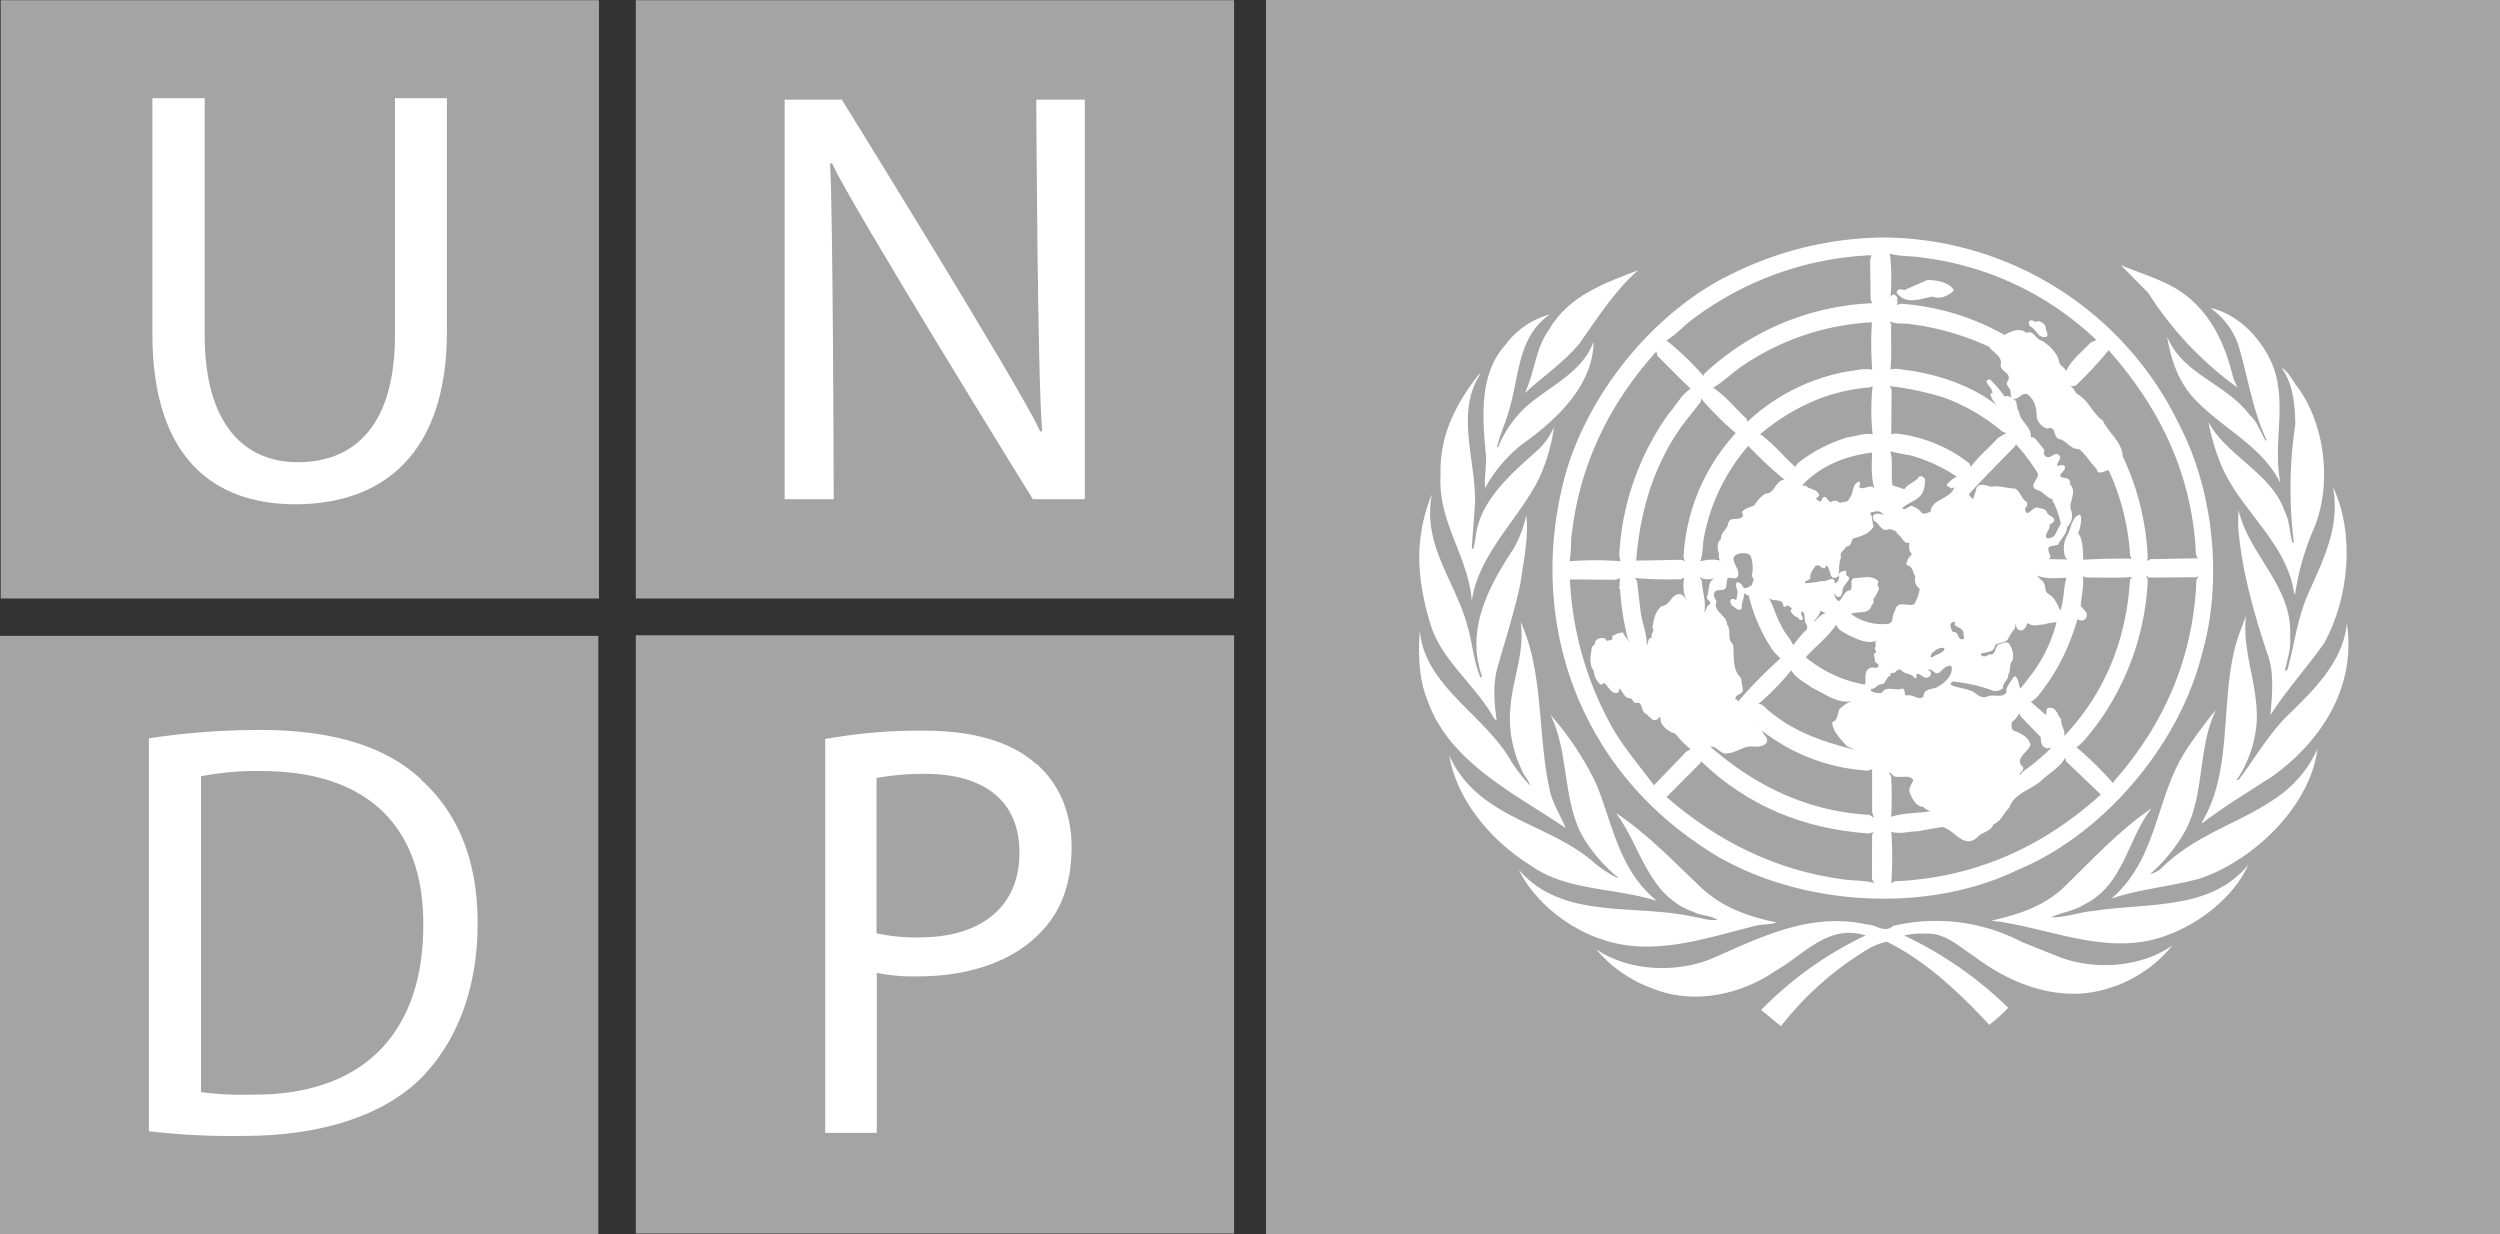 <?xml version="1.0" encoding="UTF-8"?> <svg xmlns="http://www.w3.org/2000/svg" viewBox="0 0 481.07 237.52"><rect x="0" y="0" width="481.07" height="237.52" fill="#333333" stroke="none"/><defs><style>.cls-1{fill:#a4a4a4;}.cls-2{fill:#fff;}</style></defs><title>UNDP</title><g id="Capa_2" data-name="Capa 2"><g id="Ebene_1" data-name="Ebene 1"><rect class="cls-1" x="0.13" y="0.04" width="115.13" height="115.13"></rect><path class="cls-2" d="M29.32,18.9V64.19c0,24,11.85,32.85,27.61,32.85C73.57,97,86,87.44,86,63.84V18.9H76V64.52c0,16.92-7.42,24.42-18.71,24.42-10.27,0-17.9-7.3-17.9-24.42V18.9Z"></path><rect class="cls-1" x="122.35" y="0.04" width="115.12" height="115.13"></rect><path class="cls-2" d="M160.43,96.06s-.12-54.86-.7-64.56l.36-.11c3.78,8.32,38.66,64.67,38.66,64.67h10V19.18h-9.34s.22,53.5,1.13,63.77l-.35.11c-3.54-8-38.2-63.88-38.2-63.88h-11V96.06Z"></path><rect class="cls-1" x="122.35" y="122.24" width="115.12" height="115.13"></rect><path class="cls-2" d="M199.37,147c-4.58-4.11-11.75-6.4-21.58-6.4a102.31,102.31,0,0,0-19,1.61V218h9.93v-30.8a34.26,34.26,0,0,0,8,.68c9.7,0,18.24-2.89,23.48-8.44,4-4,6-9.49,6-16.43s-2.62-12.43-6.82-16.07"></path><path class="cls-1" d="M176.9,180.38a34.54,34.54,0,0,1-8.23-.79V149.71a50.21,50.21,0,0,1,9.35-.8c10.95,0,18.15,4.88,18.15,15.17s-7.2,16.3-19.27,16.3"></path><rect class="cls-1" y="122.36" width="115.13" height="115.13"></rect><path class="cls-2" d="M81,149.94c-6.73-6.27-16.86-9.48-31.13-9.48a144.16,144.16,0,0,0-21.22,1.61v75.62a138.43,138.43,0,0,0,18.14.89c14.93,0,26.8-3.84,34.12-11,7-7.06,11-17.35,11-29.88s-4-21.45-10.94-27.72"></path><path class="cls-1" d="M48.68,210.63a62.32,62.32,0,0,1-10-.47V149.37a56.62,56.62,0,0,1,11.62-1c21,0,31.27,11.29,31.15,29.64,0,20.75-11.53,32.73-32.74,32.63"></path><rect class="cls-1" x="243.61" width="237.47" height="237.52"></rect><path class="cls-2" d="M447.31,123.67c-3.32,4.7-7.34,9.12-10.42,13.92.35-3.8.8-8.48-.69-12.09-2.56-7.75-4.81-15.63-5.52-24.15l.07-3.25c1.94,8.7,10.49,14.68,9.94,24.43.2,2.38-.54,4.36-1,6.45l.15.16.39-.44c1.26-4.78,1.89-9.81,3.86-14.28,2.81-6.41,6.29-12.9,4.87-20.65,4.26,9.14,3,21.35-1.68,29.9"></path><path class="cls-2" d="M442.05,74.39c5.61,7.6,6.85,19.69,2.75,28.39a50.37,50.37,0,0,0-3.18,11.71c-.3-.69-.35-1.64-.6-2.44-2.23-8.51-10.29-14.58-13.62-22.62a42.13,42.13,0,0,1-2.43-8.2c3.53,6.54,12.27,9.94,14.65,17.15,1,1.84.93,4.11,1.52,6.08a.25.25,0,0,0,.25-.22,82.7,82.7,0,0,1,.29-22.56c-.06-4-.44-7.85-2.66-10.93,1.42.83,2.07,2.41,3,3.64"></path><path class="cls-2" d="M438.11,72.94c1.47,6.65-.66,13.13.69,19.85l-.07,0c-3.61-7.11-11.29-10.46-16.58-16.16-3.08-3.39-4.4-7.51-5.15-11.87,3,7.3,11.19,8.92,15.88,15.06,1.58,1.42,2.09,3.39,3.1,5l.17-.17c-2.71-5.76-3.62-12.25-5.47-18.38a14.41,14.41,0,0,0-5.34-7c6.16,1.27,11.5,7.69,12.77,13.58"></path><path class="cls-2" d="M421.65,57.68c4.64,4.15,6.74,9.53,8.11,15.11l.75,1.76a66.47,66.47,0,0,1-17.15-18.22L408.1,51c4.62,2,9.6,3.14,13.55,6.68"></path><path class="cls-2" d="M333.61,52.53A67,67,0,0,1,362.4,45.7a63.62,63.62,0,0,1,57,36.13c6.58,12.69,8.45,30.17,4.19,44.49-4.34,16.93-18.58,34.06-35.17,41-18.66,9.15-45.2,6.86-61.84-5.07C303.48,146.43,294,119.11,301,92.14c4.25-16,17-32.17,32.6-39.61"></path><path class="cls-2" d="M315.31,51.9C310.66,56,307.43,61.14,304,66c-3.1,3.82-7.05,6.35-10.58,9.65,1.91-3.92,2-8.61,4.66-12.21,3.84-6.69,10.93-9,17.24-11.49"></path><path class="cls-2" d="M289.88,66.1a15.67,15.67,0,0,1,8.35-5.59c-6.25,4.29-5.86,12-7.85,18.45-.64,2.36-1.74,4.56-2.28,7l.17.13a21.84,21.84,0,0,1,5.14-7.59c4.47-4.11,11.06-6.68,13.24-12.76-.09,8.46-7.16,15.09-13.89,19.85a28,28,0,0,0-7,8.34c-.16-2.11.32-4.26.16-6.54-.73-7.37-1.26-15.8,4-21.27"></path><path class="cls-2" d="M277.2,91.33c-.2-7.47,2.9-13.58,7.28-19.15.11-.06.21-.19.36-.16-4.8,7.31-.83,16.52-1,24.84l-.63,8.52c.08.05.08.31.31.22a27.93,27.93,0,0,0,.53-2.95c1.14-6.87,7.09-11.74,12.32-16.48a13.67,13.67,0,0,0,2.66-4,35.28,35.28,0,0,1-2.92,10c-4,7.91-11.55,14.39-12.9,23.44-.67-8.66-6.6-15.15-6-24.36"></path><path class="cls-2" d="M273.54,102a33.51,33.51,0,0,1,2-6.9c-1.94,9.88,4.71,17,6.89,25.57.92,3.19,1.15,6.65,2.44,9.65.13.07.23-.07.32-.16-3.26-9.11,1.42-17.56,6.13-24.68a23.88,23.88,0,0,0,2.38-6.29c.5,4.11-.53,8.86-1.14,13.13-1.14,5.44-2.85,10.59-4.33,15.89-1,3.28-.73,7-.22,10.46l-.48-.38c-3.47-6.36-10.29-11.32-12.3-18.28-1.69-5.54-2.8-12-1.66-18"></path><path class="cls-2" d="M273.22,121.26c.77,10.48,12,16,17.26,24.69a28.48,28.48,0,0,0,3.95,5.21c-.26-1.1-1.29-2-1.68-3.19a22.51,22.51,0,0,1-2.05-12.37c.51-5.35,2.75-10.32,1.9-15.95,4.58,9.91,3.19,22.25,5.75,33,.67,2.35,2,4.43,2.92,6.68-9.44-6.43-22.29-12.54-26.47-24.3-1.76-4.06-1.95-9.09-1.58-13.74"></path><path class="cls-2" d="M278.86,145.31c5.26,11.9,18.41,12.88,27.25,20.13a22.81,22.81,0,0,0,5.16,3.52l.09-.1a30.36,30.36,0,0,1-5.79-6.3c-5.16-7.18-3.35-17.25-7.21-25a58,58,0,0,1,8.83,13.35c3.17,7.79,4.36,16.58,11.69,22.48-7.94-2.6-17.2-1.87-24.16-6.74-7.63-4.69-14.43-12.63-15.86-21.37"></path><path class="cls-2" d="M292.37,167.5c8.41,9.59,22.2,6.39,33.42,8.89,1.57.23,3,.85,4.72.6-1.33-.85-3.19-.75-4.65-1.52-8.8-3.11-10.1-12.63-14.88-19,6.11,4,11.23,9.51,16.87,14.8,4.06,3.54,8.91,5.18,14,6.24-1.22.44-2.85.31-4.17.66-9.21,2.28-19.47,6-29.25,2.65-6.35-2-12.9-7-16.1-13.28"></path><path class="cls-2" d="M406.74,189.83c-9.49,3.55-19.4-.15-26.81-5.78-3-1.91-5.65-4.66-9.55-4.39a12.89,12.89,0,0,0-3.95.37,73.32,73.32,0,0,1,20,13.89,31.05,31.05,0,0,1-3.64,3.29c-5.89-6.35-12.44-12.48-19.75-16a12.73,12.73,0,0,0-4.07,1.72,61,61,0,0,0-16.27,14.54l-3.81-3.13A70.25,70.25,0,0,1,359,180c-7.2-2.27-11.91,3.76-17.38,6.84-6.4,4.46-15.58,6.55-23.31,3.48a25.46,25.46,0,0,1-11.17-7.66c6.09,4.18,15.13,4.63,22,1.91,9.28-4,18.88-9.12,30.05-6.69,1.76,0,3.46,1.78,5.11.29a35.75,35.75,0,0,1,24.84,3.13l7.36,2.94c6.85,2.53,15.71,1.84,21.56-2.35a25.47,25.47,0,0,1-11.39,8"></path><path class="cls-2" d="M416.93,180c-10.68,4-21.39-.91-31.61-2.56l-2-.26v-.05c4.87-1.11,9.61-2.57,13.51-6.09,5.72-5.51,10.81-11.16,17.19-15.51-4.73,6.05-5.22,14.65-13,18.55-1.94,1.26-4.37,1.48-6.37,2.44,2.85.07,5.45-1,8.27-1.24,10.45-1.63,22.4,0,29.71-8.86-2.73,6.2-9.52,11.39-15.73,13.58"></path><path class="cls-2" d="M422.84,169.18c-5.43,1.45-11.25,1.93-16.55,3.73,9-7.69,8.46-19.59,14.44-28.64a84.33,84.33,0,0,1,5.7-7.69c-3.63,7.31-2.07,16.77-6.24,23.86a31.68,31.68,0,0,1-6.46,7.76A5.18,5.18,0,0,0,416,167c6.81-6.77,15.67-8.68,23-14.18a22.31,22.31,0,0,0,6.94-8.73c-1.4,11.23-12.57,21.77-23.12,25.13"></path><path class="cls-2" d="M436.3,150c-4.21,2.75-8.48,5.3-12.53,8.43v-.35c6.21-10.32,3.16-24.48,7-35.8l1.43-3.8c-.79,7,2.28,13,2.07,20.12a22.76,22.76,0,0,1-3.87,11.49h.37c3-4,5.43-8.22,9-12,5.51-5.3,11.1-10.75,11.83-18.12,1.87,12.3-5,23.08-15.25,30.06"></path><path class="cls-1" d="M388.67,149.21l.44-.61a44.09,44.09,0,0,0,5.64-4.72H395c-.4-.12-.88.26-1.31.07-.9-.41-1-1.2-1-2.12l-3.89-4-.21-.6A5.53,5.53,0,0,1,387.1,139c0,.52-.16,1.29.44,1.62,1.27.42,2.91,1.25,3.19,2.73-.51,1.4-3.17,2.66-1.52,4.18.53.75-.75,1-.54,1.68"></path><path class="cls-1" d="M366,97.84c.74.41,1.14-.34,1.76-.5a3.8,3.8,0,0,1,2.1,1.42c.56.25,1.11-.09,1.62-.28.35-2.63,3.64-2.25,4.62-4.71l-.61.22c-.25-.35-.87-.2-.84-.76a6.13,6.13,0,0,1,1.89-1.52,31.37,31.37,0,0,0-9-4.11,33.36,33.36,0,0,1-3.81-.77c.61,1.81.08,4.46.45,6.56l2.27.75c.68-1.1,2.13-1.31,2.76-2.37.4-.35.88,0,1.21.38a6.13,6.13,0,0,1-.39,2.53c-.85,1.71-2.88,1.92-4,3.16"></path><path class="cls-1" d="M399.76,119.11a41.79,41.79,0,0,1-5.55,12.09c-1,1.32-2.07,3.17-3.41,3.85l2.88,2.54c.15-.16.06-.41.1-.63,0-.38.18-.82.65-.77,1.39,0,1.42,1.46,2.21,2.22-.16,1.21.89,2.16.54,3.27,8-8.43,12-18.74,12.7-30.17l.44-.5c-2.85.28-5.86.08-8.79.13l-.71-.22c.2,1.93-.31,3.79-.43,5.69l1,1.14a1.14,1.14,0,0,1-.21,1.45,1.2,1.2,0,0,1-1.45-.09"></path><path class="cls-1" d="M392.14,91.1a36.66,36.66,0,0,0-4.23-5.63l-.15.39c-2.92,3-6.12,6.16-8.9,9.27a2,2,0,0,0,.86.91c.12-.75.54-1.43.61-2.21.74-1,1.9-.38,2.87-.16,1.51-.35,2.94.35,4.49.33,1.15.55,1.24,2,2.29,2.58a.92.92,0,0,1-.32,1.21c.32,2.37,1.45-.64,2.66-.07.5.19,1.13.13,1.5.66.19,1,1.4.81,1.46,1.74-.09.47-.6.6-.93.87.3.94-1,1.54-.53,2.55,1.84.35,1.91-1.78,2.75-2.72A17.58,17.58,0,0,0,394.82,96c-1-.21-1.67-1.46-2.73-1.67-2-.8.32-2.06.05-3.27"></path><path class="cls-1" d="M363.92,157.18c2.35-.79,5.07-.67,7.6-1.08a2.6,2.6,0,0,1-1.4-.82c-1.48-.1-2.19-1.63-2.65-2.82-.22-.84.36-1.54.7-2.28-.63-1.29-2.59-.35-3.74-.82-.31-.25-.54-.64-1-.7l.47.7a63.76,63.76,0,0,1,0,7.82"></path><path class="cls-1" d="M366,132.49c.82.16.24,1,.84,1.37,1.29-.42,2.29,1.1,3.32.15-.05-1.49,1.63-1.36,2.54-1.74,1.43-.85,3-2,2.88-3.89l-.24-.28c-1,0-1.48.75-2.19,1.35-.9.52-1.35-.95-2.07-.6,0,.16.19.23.33.29a.78.78,0,0,1,0,.93c-1.08,1-1.59-.49-2.61-.4v.4c0,.21-.06.56-.36.43-.65-1.05-1.95-.66-2.58-1.57-.4-.23-.79,0-1.07.3-.22.48-1.24,0-1,.77-.78.28-.87,1.13-1.44,1.64-1-.17-1.42,1-2.35.93.09.18,0,.5.27.52a3.39,3.39,0,0,0,1.86.23c.94-1.52,2.53-.25,3.86-.83"></path><path class="cls-1" d="M375.31,120.13a2.49,2.49,0,0,0,.51,1.5c1.24-.18.71,1.53,1.84,1.38.64-.19,0-.73.22-1.14-.18-1-1.1-1.05-1.74-1.62-.07-.19.07-.35.15-.5-.47-.26-.68,0-1,.38"></path><path class="cls-1" d="M373.87,76.45a55.44,55.44,0,0,0-10.2-2.14L364,75l-.07,8.57.83-.16A27.84,27.84,0,0,1,379,89.2l.22.67c1.41-2,3.57-3.71,5.24-5.6l1.59-.92-.76-.32a37.28,37.28,0,0,0-11.38-6.58"></path><path class="cls-1" d="M315,111.77l.69,5.83c.27,2.24,1.26,4.39,1.19,6.61.35-.48.13-1.43,1-1.53-.36-.69.66-1.29.08-1.89.28-1.52.46-3.07,1.81-4.17,1.62-.07,1.74-2.2,3.36-2.3.82,0,1.32,1.08,1.69,1.46-1-1.22-1-3.25-.72-4.65l-.69.33a77.37,77.37,0,0,1-8.8-.23Z"></path><path class="cls-1" d="M371.75,126.58c.75-.79,2.35-.76,2.42-1.89-1.11-.18-1.67.43-2.42,1-.11.23-.45.68,0,.85"></path><path class="cls-1" d="M391.88,110.7l1,1c1,.67.32,2.08,1.36,2.66,1.22.63,1.68,2.06,2.22,3.13a3.14,3.14,0,0,0,.28-.92c.44-1.73.38-3.69.91-5.4-1.9.09-4.08.28-5.74-.44"></path><path class="cls-1" d="M379.11,132.87c1.08.28,1.82,1.62,3.16,1.21,1.15-.64,3.05.38,3.8-.83-.12-1.17.9-2,1.41-3l.37-.1c.63.66.6,1.65.89,2.37.87-.94,1.57-2,2.37-3a28.16,28.16,0,0,0,4.62-9.77,9,9,0,0,0-2.49.43c-.92-.05-2,.48-2.83-.16-.27-.24-.47.14-.43.39-.33.47-.65,1.07-1.37.85s-.57-.85-.76-1.29a3.19,3.19,0,0,1-.16,1,10.66,10.66,0,0,0-1.36,2.11c-.66.73-1.74.48-2.44,1.08-.13,1.52-1.8,1.2-2.75,1.68-.06.19.15.22.25.38a1.24,1.24,0,0,0,1.36-.32c1.33.36,1.05-1.32,1.82-1.9.66-.09,1.29-.66,2-.21a4.38,4.38,0,0,1,.77,3.19c-.77.75-.37,2-.91,2.88.12,1-1.15,1.52-1,2.56a2.28,2.28,0,0,1-1.75.55,29.82,29.82,0,0,0-7.91-1.82.57.57,0,0,0-.38.61c1.15.6,2.53.63,3.73,1.13"></path><path class="cls-1" d="M360.24,160.6l.33-.48-1,.26c-12.34-.85-23.26-5.21-32.27-13.93l-.11.38-6.51,6.55c9.87,8.55,21,14.06,33.73,15.8,2,.34,4.35.15,6.29.75l-.48-.75Z"></path><path class="cls-1" d="M347.49,126.48a24.19,24.19,0,0,0,11.4,5.26c.22-.85-.12-1.93.32-2.66s1.16-.67,1.81-.55a.53.53,0,0,0,.37-.82c-.91-.18-.49-1.19-.82-1.77,0-.31.57-.25.45-.67-.65-.5.3-1.06-.23-1.6.15-.11.27-.3.43-.4-1.92.8-4-.37-5.65-1.12-.83-.49-2-1-2.21-2-1.36,2.21-4,4.24-5.87,6.3"></path><path class="cls-1" d="M344.24,116.61c-.31-.16-.35-.12-.6.15-.16,0-.35,0-.47-.05,0-1.81-2-.73-2.78-1.67.88,1.63,1.36,3.5,2.26,5.14.58,1.46,1.84,2.6,2.42,4a21.21,21.21,0,0,1,2.66-3.11,1.59,1.59,0,0,0-.31-1.23c-.27-.67,0-1.61-.53-2.18-.81.29.3,1.1-.06,1.59a.5.5,0,0,1-.75-.39,2.12,2.12,0,0,1-1.53-1.43c.61-.38-.15-.54-.31-.85"></path><path class="cls-1" d="M350.32,117.53a4.58,4.58,0,0,1-1.31,2l.1.06c.76-.54,1.31-1.51,2.28-1.57Z"></path><path class="cls-1" d="M359.5,148.29a36.63,36.63,0,0,1-20.42-7.67c.19.76,1.2,1.25.92,2.19-.54.87-1.65.88-2.53.87-1.81-.3-3.14,1.07-4.84,1.25-1.56.48-2.09-1.42-3.51-1.25,8.79,7.67,18.85,12.48,30.63,13.12l.89.6-.39-1.08V148Z"></path><path class="cls-1" d="M325.32,144.17a18.07,18.07,0,0,1-2.94-3,4.32,4.32,0,0,1-2.66-2c-.32-.36,0-1-.38-1.23l-.39.47c-1.11.54-1.5-.6-2.27-1.07-1-.53-.5-2.41-1.84-2.06-.5,0-.66-.6-1-.91-1.22.12-1.55-1.24-2.21-1.9-.13.28,0,.66-.38.85-1.27.29-1.7-1.27-2.57-1.91-.23.1-.37.37-.7.3a3.8,3.8,0,0,1-1.3-2.66c-1-1.19-.56-3-.37-4.47.19-.38.74-.6.63-1.07.29-.67,1-.73,1.65-.76a1.55,1.55,0,0,1,.63.61c.41-.26,1.34,0,1-.9a4.15,4.15,0,0,1,2.07-.76,11.25,11.25,0,0,0,1.43,2l-.45-.69a51.65,51.65,0,0,1-1.53-9.62c0-.19-.39-.28-.15-.47l.06.09a12.73,12.73,0,0,1,.09-1.77l-.85.32-8.8-.06a64.46,64.46,0,0,0,7.76,27.78c2.24,4.17,5.53,7.94,8.41,11.83l6.29-6.52Z"></path><path class="cls-1" d="M335.44,70.29c-2,1.35-3.76,3.13-5.79,4.33,2.35,1.48,4.28,4,6.39,5.91l.23.61a38,38,0,0,1,19-9.62c1.67-.17,3.35-.73,5-.38a64.59,64.59,0,0,1-.06-9.12,48.58,48.58,0,0,0-24.74,8.27"></path><path class="cls-1" d="M327.91,103.32c-.34,1.52-.15,3.29-.76,4.72a7.78,7.78,0,0,1,4-.16c-.72-.38-.12-1.3-.54-1.81-.1-.78-.23-1.77.54-2.28-.09-1.3,1.29-2,1.43-3.13.34-1.33,1.85-.43,2.59-1.14.48-.26.06-.69.06-1,.63-.87,1.62-.82,2.37-1.31A6.72,6.72,0,0,1,339.68,95c1.91,0,1.94-2.61,3.74-2.68a73.08,73.08,0,0,1-7-6.52,37.38,37.38,0,0,0-8.52,17.54"></path><path class="cls-1" d="M329.12,116.16c.09-.57-.76-.72-.68-1.29.61-1.18,0-3.07,1.59-3.58-1.1.19-2.08.41-3-.28l.45.76c.08,2.09.91,4.08.46,6.2.36-.6.45-1.42,1.21-1.81"></path><polygon class="cls-1" points="337.84 139 337.72 138.79 337.84 139.18 337.84 139"></polygon><path class="cls-1" d="M327.31,77.27l-3.42,4.35c-5.6,7.68-8.26,16.57-9.05,26.26l8.68-.16.82.32c-.35-.23-.27-.61-.38-.92A38.26,38.26,0,0,1,334,83.35a63.74,63.74,0,0,1-6.68-6.67Z"></path><path class="cls-1" d="M354,136.45a6.2,6.2,0,0,1,2.38-1.55c-2.81.58-5.29-1.45-7.69-2.56-1.36-1-3.13-1.84-4-3.35a49.27,49.27,0,0,1-6.29,6.45c1,.06,1.51,1.14,2.33,1.62,4.75,3.95,10.67,5.85,16.16,7.21l-1.5-.7c-1.14-1.29-2.76-2.81-2.82-4.61,1.14-.39,1-1.65,1.38-2.51"></path><path class="cls-1" d="M332.4,111.29l-.25,1.67c-.38,1-1.61.25-2.18.93-.41.63,0,1.29.37,1.8-.88,2,2,2.67,2,4.49.9,1.14-.12,2.78,1.15,3.8.28,2.06-.28,4.85,1.52,6.46l.32,2c.37,1.35-1.62,1-1.36,2.21.39-.19.46.32.5.44V135a83.6,83.6,0,0,1,8.13-8.29l-1.2-1.21a31.49,31.49,0,0,1-4.87-10.85l-.92-.47c0,1-.51,1.8-.44,2.81l-.32.38c-.66,0-1.08-.57-1.64-.92-.14-.35-.49-.91.06-1.2a1.19,1.19,0,0,1,.77.22c.27-.35.15-.85.32-1.29.07-.77-.59-1.46-.12-2.13.61-.06,1.06.67,1.3,1.08.61.18,1.09-.31,1.59-.54,0-.54.75-1.27-.07-1.58a7.25,7.25,0,0,0-.07-3.73c-.33-1-1.51-.86-2.36-.76-2.56.81.42,2.75-.22,4.33-.36.92-1.3.07-2,.44"></path><path class="cls-1" d="M413.5,111.14l-.52-.39.31.86a51,51,0,0,1-10,28.11c-1.16,1.38-2.25,3.09-3.73,4.07a63.5,63.5,0,0,1,7.06,6.94l.24-.48c9.7-11,15.2-23.84,15.8-38.64l.39-.76-.47.23Z"></path><path class="cls-1" d="M327.76,72.39l.15-.43a50.21,50.21,0,0,1,32.33-13.61l-.28-.76-.09-7.6.26-.88a61.47,61.47,0,0,0-34,12c-1.94,1.34-3.65,3.36-5.61,4.5h.27a53.69,53.69,0,0,1,7,6.73"></path><path class="cls-1" d="M359.82,74.55c-8,.58-15,3.92-21.12,9,2.41,1.66,4.55,4.35,6.74,6.28q.24-.31.48-.69a29.39,29.39,0,0,1,9.66-5c1.56-.16,3.13-.91,4.77-.54a42.8,42.8,0,0,1,0-9.33Z"></path><path class="cls-1" d="M360.24,87.08c-5.08.67-9.77,2.41-13.5,6.36h.69c.77.77,2,.61,2.57,1.63.29.57-.54.5-.51,1,.16.14.39.16.51.38.6.21.47-.35.7-.6.78-.79.92.76,1.67.76a1.16,1.16,0,0,1,1.67.22c.52-.44,1.6,0,1.75-.85,1-1,.45-2.65,1.9-3.32.51.27,0,.76.16,1.2,1,.41,2.08-.83,2.87.16-.71-2.06-.54-4.63-.48-6.91"></path><path class="cls-1" d="M360.57,101.27c-.94,1.57-2.53,1.92-4,2.37-.42.5-.32,1.61-1.3,1.51-.31.71-1.39,1.11-1,2.13-.52,1.07-.27,2.47-.54,3.64-1.87,1.17-1.35-1.56-2.27-2.13l-.34.54c-.36.1-.61-.13-.88-.37s-.76-.21-1,.06c-.41.7-1,1.27-.88,2.21-.19.56-1.15.38-1,1a17.25,17.25,0,0,0,3.19-.44c.74.19,1.33-.35,2.06-.38a.68.68,0,0,1,.44.76h.26a1.29,1.29,0,0,0,.5-1.51c.07-.68.79-.68,1.23-.87.41.19.15.6.23.93,1.42.53-.35,1.58-.55,2.33-.38.61,0,2-1.2,1.78a.47.47,0,0,1-.31-.55H353a1.63,1.63,0,0,0,.85,1.43c.88-.73.91-2,2.2-2.12.65-.69-.3-1.78.69-2.34,1.64,0,3.39-.73,4.71.6-.1.57-.31.84.16,1.3a6.47,6.47,0,0,1-1.14,2.13,1.06,1.06,0,0,1-.34,1.19c-.43,1.93-2.64,1-3.94,1.68a10.08,10.08,0,0,0,7,1.9c1.36-.06.76-1.74,1.46-2.5.44-2.21,2.47-.7,3.71-1.3a8.58,8.58,0,0,0,1.06-2.94,2.13,2.13,0,0,1-.85-2.37c-.53-.73-.48-2.06-1.66-2.19a.65.65,0,0,1,.14-.75c0-.7.66-.92.86-1.46-.72-.48-.53-1.52-.48-2.13-1.24.36-1.36-1.26-2.28-1.6-.22-.74-1-.86-1.64-1-1.52.72-1.77-1.15-2.91-1.59-.12-.35-.39-.86,0-1.14.57-.48,1.32-.06,2-.1l-.53-.28c-.51-.57-1.62-.22-2.28,0,.64.63.37,1.77.76,2.57"></path><path class="cls-1" d="M311.8,108l-.21-1.24a51.34,51.34,0,0,1,9.49-27.12c1.42-1.62,2.46-3.63,4.24-4.85-2.06-1.92-4.2-4.17-6.37-6.29l-.22-.86c-9,10-14.58,21.49-16.2,34.56-.35,1.9-.11,3.86-.5,5.8a61.29,61.29,0,0,1,9.77,0"></path><path class="cls-1" d="M397.41,145.79c-.9,1.74-2.85,2.84-4.34,4.18-2.06,2.06-5.41,2.49-6.46,5.48-1.1,1-1.48,2.58-3,3.15-.59,1.52-2.2,1.43-3.12,2.53-2.65,2.37-4.36-1.51-6.77-2l-4.84.85c-1.68,0-3.36.6-4.94.06a71.68,71.68,0,0,1,0,9.94l.6-.39c15.26-.65,28.42-6.45,39.72-16.7l-6.67-6.37Z"></path><path class="cls-1" d="M363.76,57.52a1.19,1.19,0,0,1,.3-.74c.44-.27.8.12,1,.43,0,.45.23,1.21-.14,1.47.37,0,.58-.23.91-.23a47.22,47.22,0,0,1,20,6.07v-.15c1.24-.61,2.81-1.4,4.08-.32,1.52-.57,1.8,1.3,3,1.51,1.49.89,3.17,2.55,3.36,4.28.27.58,1.17,1,1.3,1.59,1-2.15,3-3.68,4.78-5.55l1.06-.44a58.92,58.92,0,0,0-33.58-15.88c-2-.35-4.24-.16-6.16-.77a43.66,43.66,0,0,1,.09,8.73"></path><path class="cls-1" d="M363.76,71.14c1.2-.42,2.44.1,3.64.13,6.21,1,12.07,3,17,6.83A4.62,4.62,0,0,1,383,75.82a.36.36,0,0,1,.38-.13c.07-1-1-1.49-1.12-2.37a.64.64,0,0,1,.69-.28,22.17,22.17,0,0,1,2.78,3.25c.7-.28,1.26.16,1.78.54.91.53.34,1.71,1,2.34.11,1.87,2.39,2.92,2.27,4.78,0,.44.56.09.75.32l1.9,2.34a.92.92,0,0,0,.33,1.29c.84.39,1.32-.69,2.16-.53,1.23.7-.18,1.52-.06,2.28.48,0,1.09-.38,1.47.09.16.7-.57,1.14-.87,1.59,0,.69.58.54,1.09.69a.88.88,0,0,1,.76,1.15c1.58,1.64-.48,3.41.28,5.15a3,3,0,0,1-.83,3.1c0,1.4-1.24,2.24-1.73,3.42l-1.62.31c-.86.85.74,1.9-.13,2.44l3.55.07-.39-.38a5.28,5.28,0,0,1,.48-4.5c.55-1.14.67-2.5,1.68-3.48.22-.06.63-.47.82,0a6.36,6.36,0,0,1-.53,3.26c1,1.45.88,3.35,1,5.15,3.14-.19,6.21-.24,9.28-.21l-.28-.61a45.34,45.34,0,0,0-4.12-16.39c-.66,0-1.14.57-1.9.38a.59.59,0,0,1-.38-.63c-1.26-1.2-2.06-2.78-3.47-3.87-1.64.17-2.36-1.7-3.81-1.89-1.29-.54-.4-2.63-2.28-2a3.08,3.08,0,0,1-2-2.13c0-1.64-.32-3.42-1.79-4.49-1.15-.41-1.61,1.1-2.77.85-.62-.32-.34-1.14-.55-1.67s-.75-.83-.65-1.46c1.48-2-1.81-1.92-1.08-3.86-.19-1.4-1.6-1.94-2.34-3a51.38,51.38,0,0,0-15.35-4.39c-1.36-.2-2.61.09-3.79-.54l.31.59c-.07,3,.14,6.08-.16,8.84"></path><path class="cls-1" d="M398.38,74.39c.67.16.86,1,1.31,1.43,2.3,1.23,2.9,3.7,4.93,5.09,1.14,2.39,3.77,4.21,3.86,6.93a50.36,50.36,0,0,1,4.81,19.66l-.25.38a1.35,1.35,0,0,0,.75-.28l9.12-.17c-.59-.88-.34-2.18-.51-3.25C421.2,90.09,415.19,78,405.76,67.4a73.2,73.2,0,0,1-6.3,6.77Z"></path><path class="cls-2" d="M365.05,56c.27-.51,1-.33,1.38-.17l4.55-2c1.83.16,3.85.38,4.94,1.9V56c-1.14.94-2.6,1.69-4.11,1.06-2.1.42-5,1.62-6.69-.53-.07-.15-.26-.38-.07-.53"></path><path class="cls-2" d="M392.25,61.77a2,2,0,0,1,1.43,1.15c-.18.7.66,1.32.15,1.89-1.72.44-1.87-1.48-3.19-2a1.38,1.38,0,0,1-.23-.92c.61-.73,1.17.48,1.84-.16"></path></g></g></svg> 